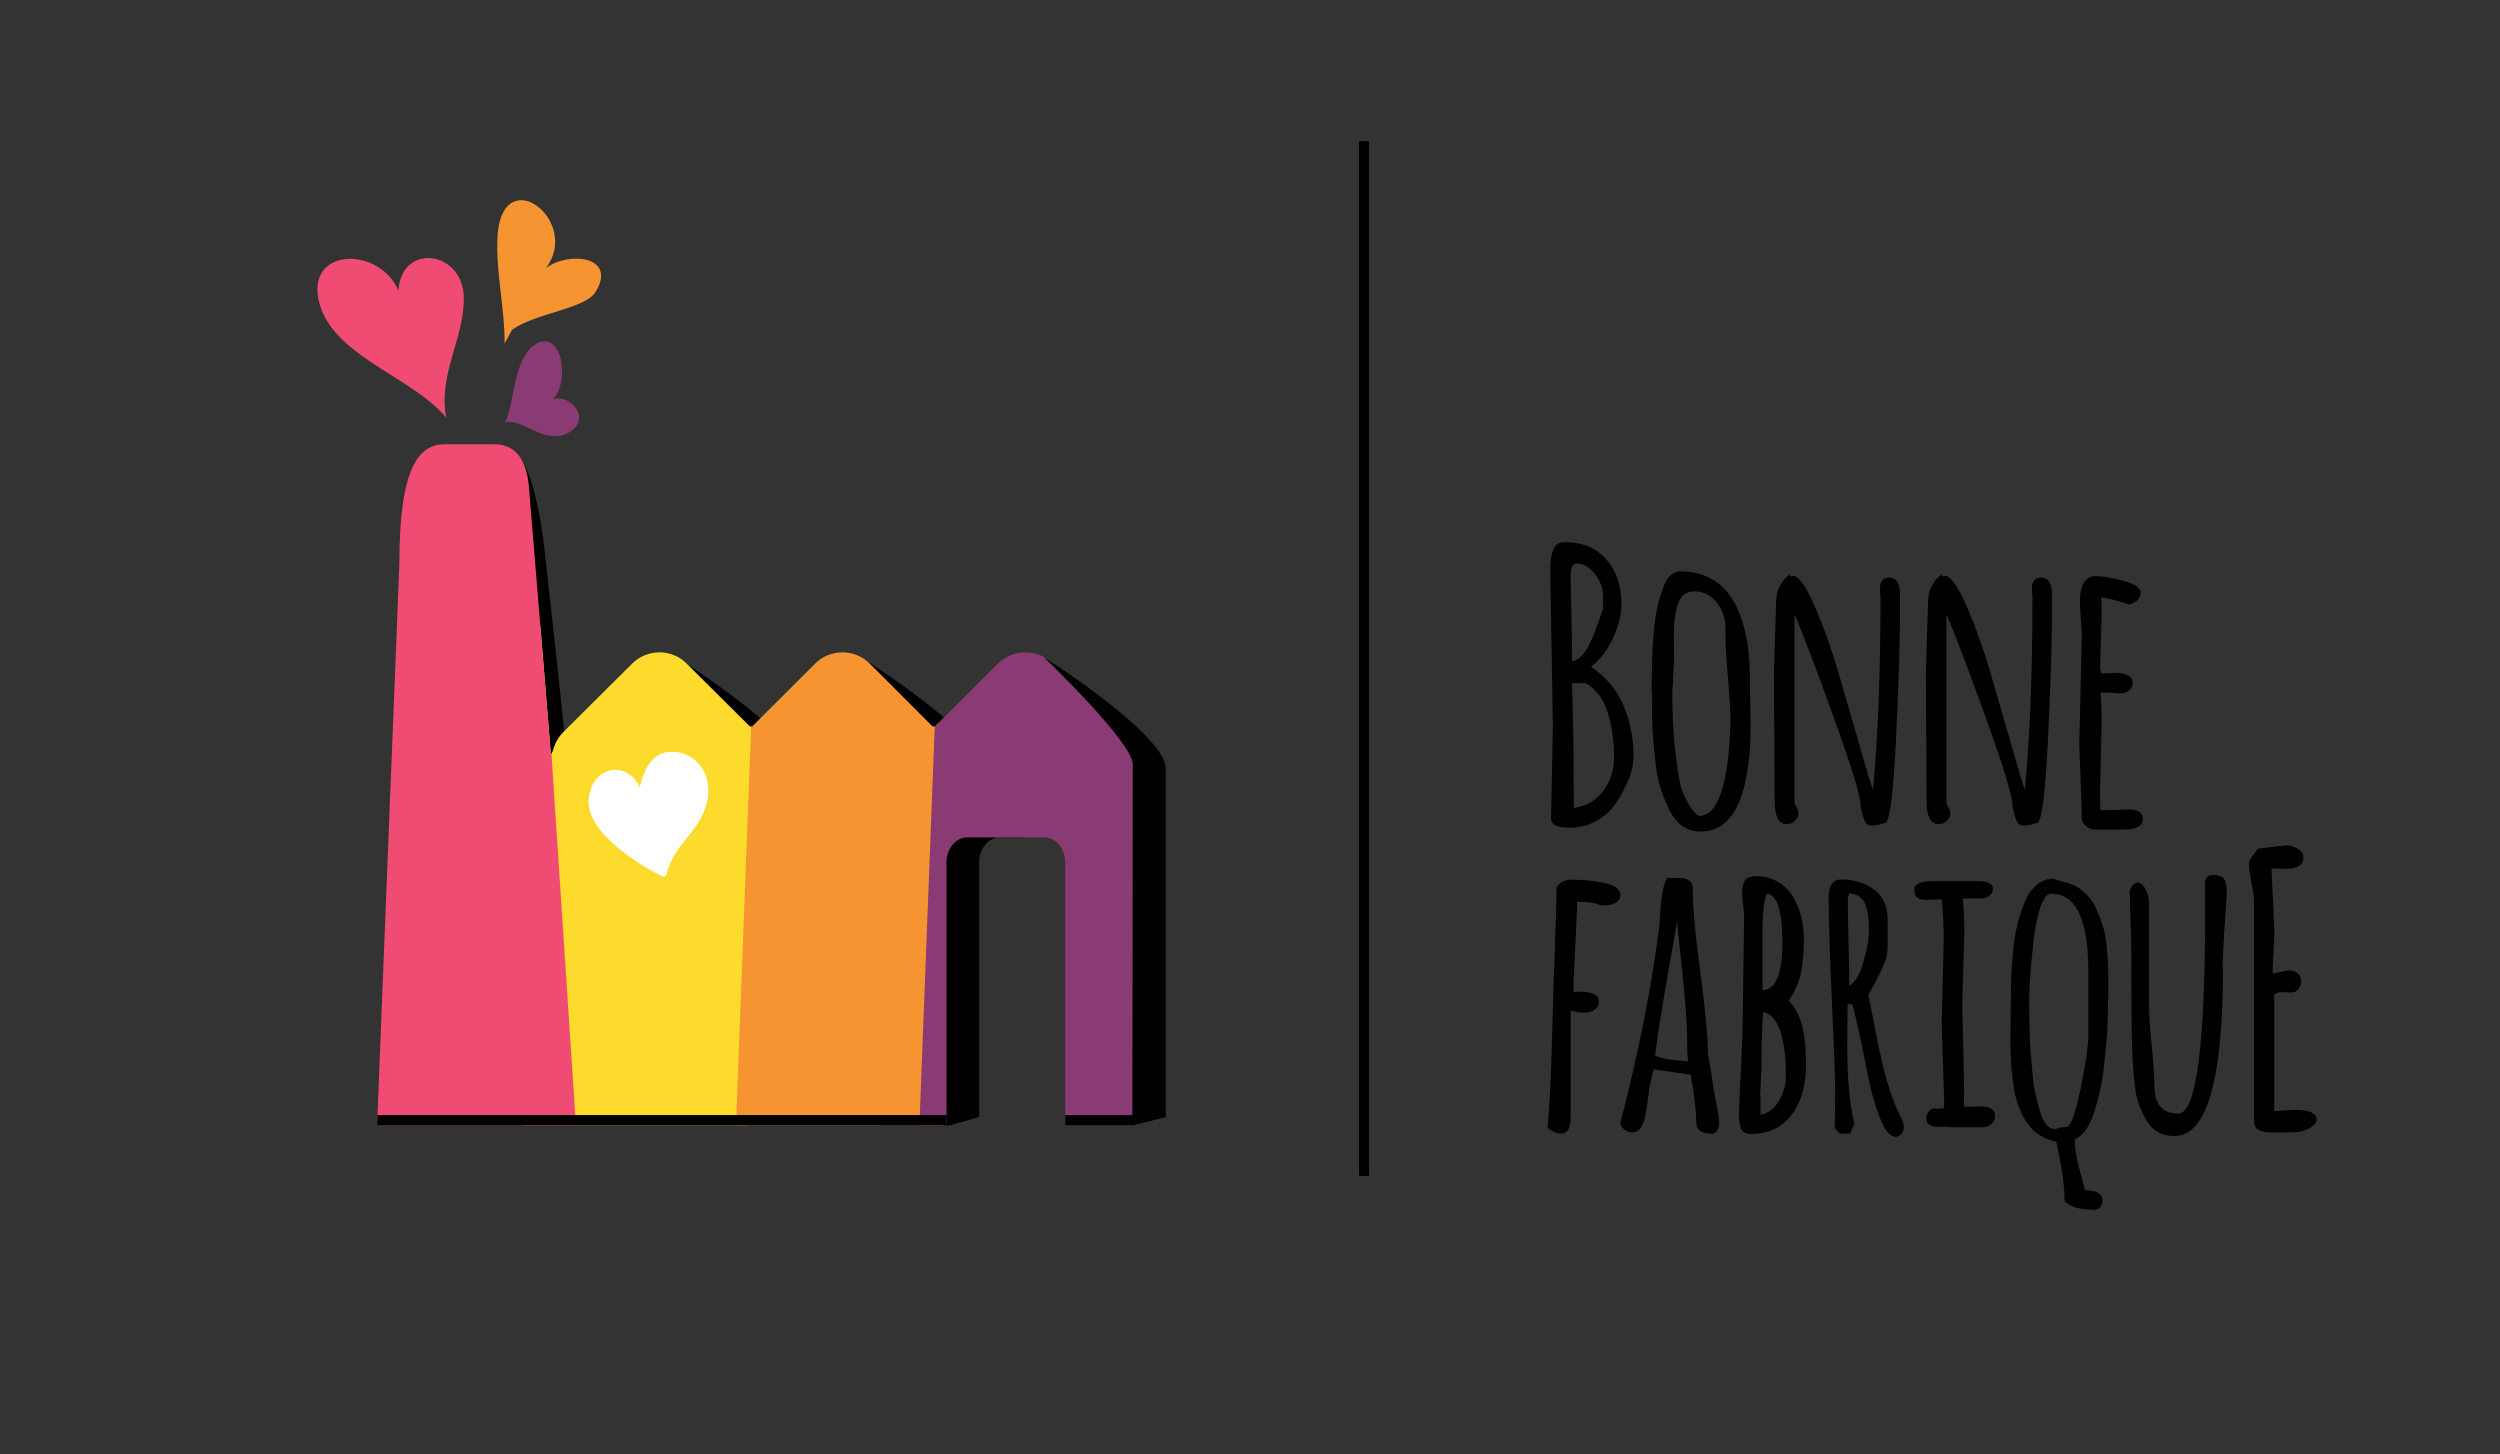 <?xml version="1.0" encoding="utf-8"?>
<!-- Generator: Adobe Illustrator 16.0.0, SVG Export Plug-In . SVG Version: 6.00 Build 0)  -->
<!DOCTYPE svg PUBLIC "-//W3C//DTD SVG 1.1//EN" "http://www.w3.org/Graphics/SVG/1.1/DTD/svg11.dtd">
<svg version="1.1" id="Warstwa_1" xmlns="http://www.w3.org/2000/svg" xmlns:xlink="http://www.w3.org/1999/xlink" x="0px" y="0px"
	 width="212.6px" height="123.663px" viewBox="0 0 212.6 123.663" enable-background="new 0 0 212.6 123.663" xml:space="preserve">
<rect x="0" y="0" width="212.6" height="123.663" fill="#333333" stroke="none"/>
<g>
	<path d="M42.409,38.389c0,0,2.429-2.467,3.812,7.623c1.159,10.314,1.793,16.479,1.793,16.479l-1.569,3.364L42.409,38.389z"/>
	<path d="M81.219,68.963l2.837-0.7c0,0-0.224,4.431-0.224-0.895c0-0.461,0,1.233,0-1.831c0-2.915-10.37-9.492-10.37-9.492
		s7.565,7.249,7.565,9.118C81.028,67.032,81.219,68.963,81.219,68.963z"/>
	<path d="M65.523,68.963l2.838-0.7c0,0-0.225,4.431-0.225-0.895c0-0.461,0,1.233,0-1.831c0-2.915-10.37-9.492-10.37-9.492
		s7.566,7.249,7.566,9.118C65.333,67.032,65.523,68.963,65.523,68.963z"/>
	<g>
		<g>
			<g>
				<defs>
					<polygon id="SVGID_1_" points="87.293,93.849 74.844,97.38 74.751,64.861 87.293,64.861 					"/>
				</defs>
				<clipPath id="SVGID_2_">
					<use xlink:href="#SVGID_1_"  overflow="visible"/>
				</clipPath>
				<path clip-path="url(#SVGID_2_)" d="M96.217,64.297h0.112c-0.081-0.729-0.371-1.437-0.931-1.998l-5.865-5.847
					c-1.275-1.303-3.386-1.303-4.692,0l-5.328,5.324h-0.209l-5.318-5.324c-1.299-1.303-3.404-1.303-4.685,0l-5.335,5.324h-0.197
					l-5.355-5.324c-1.282-1.303-3.387-1.303-4.674,0l-5.876,5.847c-0.416,0.434-0.706,0.978-0.839,1.53
					c-0.056,0.13-0.125,0.235-0.175,0.351l-1.88-22.873c-0.187-1.975-0.939-3.528-2.963-3.528h-4.15
					c-2.14,0-3.893,1.729-3.893,10.112l-1.897,47.813h14.484h2.89h33.828V73.346c0-1.18,0.79-2.135,1.763-2.135h6.568
					c0.975,0,1.764,0.955,1.764,2.135v22.357h3.116V65.649C96.478,65.19,96.373,64.718,96.217,64.297z"/>
			</g>
			<g>
				<g>
					<defs>
						<path id="SVGID_3_" d="M96.217,64.297h0.112c-0.081-0.729-0.371-1.437-0.931-1.998l-5.865-5.847
							c-1.275-1.303-3.386-1.303-4.692,0l-5.328,5.324h-0.209l-5.318-5.324c-1.299-1.303-3.404-1.303-4.685,0l-5.335,5.324h-0.197
							l-5.355-5.324c-1.282-1.303-3.387-1.303-4.674,0l-5.876,5.847c-0.416,0.434-0.706,0.978-0.839,1.53
							c-0.056,0.13-0.125,0.235-0.175,0.351l-1.88-22.873c-0.187-1.975-0.939-3.528-2.963-3.528h-4.15
							c-2.14,0-3.893,1.729-3.893,10.112l-1.897,47.813h14.484h2.89H80.49V73.346c0-1.18,0.791-2.135,1.763-2.135h6.569
							c0.974,0,1.763,0.955,1.763,2.135v22.357h5.894V65.649C96.478,65.19,96.373,64.718,96.217,64.297z"/>
					</defs>
					<clipPath id="SVGID_4_">
						<use xlink:href="#SVGID_3_"  overflow="visible"/>
					</clipPath>
					<polygon clip-path="url(#SVGID_4_)" fill="#FCDB2C" points="63.473,100.53 44.37,99.981 46.865,25.568 64.309,25.568 					"/>
					<path clip-path="url(#SVGID_4_)" fill="#FFFFFF" d="M56.434,74.554c-0.034,0-0.067-0.007-0.098-0.021
						c-0.362-0.163-2.021-1.019-3.541-2.236c-1.936-1.552-2.853-3.024-2.727-4.379c0.157-1.685,1.283-2.451,2.262-2.451
						c0.712,0,1.598,0.4,2.071,1.47c0.298-1.152,0.874-2.945,2.59-3c0.04-0.002,0.08-0.002,0.119-0.002
						c0.997,0,1.865,0.416,2.443,1.171c0.655,0.857,0.859,2.062,0.545,3.225c-0.335,1.237-1.024,2.103-1.691,2.939
						c-0.691,0.868-1.407,1.766-1.739,3.103c-0.018,0.07-0.064,0.127-0.128,0.159C56.505,74.546,56.47,74.554,56.434,74.554z"/>
					<polygon clip-path="url(#SVGID_4_)" fill="#EF4B73" points="49.334,101.088 31.333,101.088 29.938,25.568 44.37,25.84 					"/>
					<polygon clip-path="url(#SVGID_4_)" fill="#F79432" points="80.326,100.539 62.487,98.309 65.274,25.283 79.517,25.707 					
						"/>
					<polygon clip-path="url(#SVGID_4_)" fill="#8B3B73" points="98.589,99.697 78.096,98.03 80.883,25.561 98.589,24.735 					"/>
					<g clip-path="url(#SVGID_4_)">
						<path fill="#FFFFFF" d="M5.627,96.916c47.383,0,94.767,0,142.432,0"/>
						<g>
							<path d="M5.627,99.006c47.477,0,94.954,0,142.432,0c2.696,0,2.696-4.181,0-4.181c-47.478,0-94.955,0-142.432,0
								C2.931,94.825,2.931,99.006,5.627,99.006L5.627,99.006z"/>
						</g>
					</g>
				</g>
			</g>
			<path d="M96.296,95.703l2.839-0.7c0,0,0-15.749,0-21.075c0-0.461,0-5.494,0-8.558c0-2.915-10.37-9.492-10.37-9.492
				s7.566,7.25,7.566,9.118C96.332,66.864,96.296,95.703,96.296,95.703z"/>
		</g>
		<g>
			<path fill="#EF4B73" d="M37.936,35.464c-0.666-3.656,1.509-6.601,1.509-10.089c0-4.061-5.314-4.819-5.568-0.64l-0.029-0.08
				c-1.672-3.902-8.524-3.624-6.48,1.766c1.663,4.065,7.737,5.743,10.544,9.051l0.047,0.124c-0.006-0.03-0.01-0.059-0.016-0.088
				c0.005,0.006,0.01,0.012,0.016,0.017L37.936,35.464z"/>
		</g>
		<g>
			<path fill="#F79432" d="M46.435,22.797c2.963-3.975-3.473-8.98-4.104-3.034c-0.245,3.155,0.616,6.461,0.581,9.458l0.634-1.184
				c2.054-1.433,6.215-1.779,7.093-3.198C52.516,21.805,48.41,21.323,46.435,22.797z"/>
		</g>
		<g>
			<path fill="#8B3B73" d="M47.005,33.968c1.494-1.514,0.787-5.689-1.197-4.833c-2.104,0.908-2.014,4.851-2.809,6.748l-0.058,0.026
				c0.016-0.004,0.034-0.006,0.05-0.01c-0.011,0.028-0.022,0.056-0.034,0.082l0.229-0.107c1.5-0.091,3.279,2.062,5.269,0.862
				C50.342,35.554,48.44,33.434,47.005,33.968z"/>
		</g>
	</g>
</g>
<g>
	<path d="M132.057,61.713l-0.219-13v-0.188c0-1.146,0.177-1.875,0.531-2.188c0.177-0.156,0.401-0.234,0.672-0.234
		c1.521,0,2.708,0.49,3.563,1.469c0.854,0.979,1.281,2.24,1.281,3.781c0,0.969-0.255,1.974-0.766,3.016
		c-0.511,1.042-1.12,1.818-1.828,2.328c1.302,0.875,2.231,1.987,2.789,3.336c0.558,1.349,0.836,2.763,0.836,4.242
		c0,0.781-0.195,1.583-0.586,2.406c-0.391,0.823-0.781,1.479-1.172,1.969c-0.391,0.49-0.903,0.901-1.539,1.234s-1.333,0.5-2.094,0.5
		H133.4c-1,0-1.5-0.266-1.5-0.797L132.057,61.713z M134.025,47.916c-0.302,0-0.453,0.383-0.453,1.148s0.021,1.969,0.063,3.609
		s0.063,2.831,0.063,3.57c0.552-0.125,1.026-0.583,1.422-1.375c0.323-0.667,0.589-1.31,0.797-1.93
		c0.208-0.62,0.344-1.002,0.406-1.148V50.65c0-0.625-0.231-1.237-0.695-1.836C135.163,48.216,134.63,47.916,134.025,47.916z
		 M136.354,67.244c0.604-0.813,0.906-1.75,0.906-2.813s-0.089-1.997-0.266-2.805c-0.177-0.807-0.372-1.417-0.586-1.828
		c-0.214-0.411-0.461-0.763-0.742-1.055c-0.344-0.354-0.625-0.567-0.844-0.641h-1.141c0.104,2.948,0.156,6.484,0.156,10.609
		C134.911,68.546,135.749,68.057,136.354,67.244z"/>
	<path d="M140.479,60.338l0.031-1.219c0-0.104-0.016-0.156-0.047-0.156v-0.578c0-3.354,0.192-5.739,0.578-7.156
		c0.323-1.198,0.636-1.938,0.938-2.219s0.599-0.422,0.891-0.422c2.479,0,4.188,1.25,5.125,3.75c0.542,1.438,0.813,3.208,0.813,5.313
		v0.234l0.063,3.625c0,6.136-1.422,9.204-4.266,9.204c-1.177,0-2.078-0.651-2.703-1.954c-0.594-1.25-0.958-2.479-1.094-3.688
		C140.588,63.25,140.479,61.671,140.479,60.338z M142.369,55.963l-0.156,2.953c0,3.094,0.25,5.792,0.75,8.094
		c0.531,1.344,1.036,2.136,1.516,2.375c0.386,0,0.734-0.156,1.047-0.469s0.56-0.731,0.742-1.258
		c0.183-0.526,0.336-1.081,0.461-1.664c0.114-0.573,0.203-1.188,0.266-1.844c0.104-1.135,0.156-2.104,0.156-2.906
		c0-0.802-0.07-2.031-0.211-3.688s-0.211-2.891-0.211-3.703v-0.563c-0.021-0.781-0.276-1.477-0.766-2.086s-1.114-0.914-1.875-0.914
		c-0.729,0-1.214,0.412-1.453,1.234c-0.198,0.688-0.297,1.537-0.297,2.547L142.369,55.963z"/>
	<path d="M150.854,57.166l0.188-5.969c0-0.989,0.391-1.776,1.172-2.359v0.203c0.083-0.052,0.161-0.078,0.234-0.078
		c0.5,0,1.125,0.862,1.875,2.586c0.75,1.724,1.427,3.617,2.031,5.68s1.206,4.144,1.805,6.242c0.599,2.099,0.972,3.331,1.117,3.695
		c0.427-4.469,0.641-9.88,0.641-16.234l-0.047-0.859c0-0.635,0.266-0.953,0.797-0.953c0.302,0,0.528,0.125,0.68,0.375
		s0.227,0.542,0.227,0.875v2.422c-0.021,2.511-0.133,5.862-0.336,10.055c-0.203,4.193-0.477,6.56-0.82,7.102
		c-0.583,0.177-0.987,0.266-1.211,0.266s-0.396-0.076-0.516-0.227s-0.216-0.383-0.289-0.695s-0.136-0.521-0.188-0.625l0.016-0.141
		c0-0.792-0.766-3.307-2.297-7.547c-1.531-4.239-2.641-7.156-3.328-8.75v16.109c0.021,0.042,0.063,0.115,0.125,0.219
		c0.136,0.229,0.203,0.443,0.203,0.641c0,0.198-0.097,0.396-0.289,0.594c-0.192,0.198-0.419,0.297-0.68,0.297
		c-0.698,0-1.047-0.651-1.047-1.953L150.854,57.166z"/>
	<path d="M163.775,57.166l0.188-5.969c0-0.989,0.391-1.776,1.172-2.359v0.203c0.083-0.052,0.161-0.078,0.234-0.078
		c0.5,0,1.125,0.862,1.875,2.586c0.75,1.724,1.427,3.617,2.031,5.68s1.206,4.144,1.805,6.242c0.599,2.099,0.972,3.331,1.117,3.695
		c0.427-4.469,0.641-9.88,0.641-16.234l-0.047-0.859c0-0.635,0.266-0.953,0.797-0.953c0.302,0,0.528,0.125,0.68,0.375
		s0.227,0.542,0.227,0.875v2.422c-0.021,2.511-0.133,5.862-0.336,10.055c-0.203,4.193-0.477,6.56-0.82,7.102
		c-0.583,0.177-0.987,0.266-1.211,0.266s-0.396-0.076-0.516-0.227s-0.216-0.383-0.289-0.695s-0.136-0.521-0.188-0.625l0.016-0.141
		c0-0.792-0.766-3.307-2.297-7.547c-1.531-4.239-2.641-7.156-3.328-8.75v16.109c0.021,0.042,0.063,0.115,0.125,0.219
		c0.136,0.229,0.203,0.443,0.203,0.641c0,0.198-0.097,0.396-0.289,0.594c-0.192,0.198-0.419,0.297-0.68,0.297
		c-0.698,0-1.047-0.651-1.047-1.953L163.775,57.166z"/>
	<path d="M177.041,53.963l-0.172-2.703c0-1.51,0.448-2.266,1.344-2.266c0.573,0,1.354,0.133,2.344,0.398s1.484,0.607,1.484,1.023
		c0,0.438-0.313,0.771-0.938,1c-0.989-0.333-1.797-0.536-2.422-0.609c0.031,0.458,0.047,0.917,0.047,1.375l-0.141,4.594
		c0,0.021,0.031,0.188,0.094,0.5l1.141-0.047c1.031,0,1.547,0.292,1.547,0.875c0,0.229-0.094,0.43-0.281,0.602
		s-0.425,0.258-0.711,0.258s-0.597-0.021-0.93-0.063h-0.813c0.063,0.813,0.094,1.62,0.094,2.422l-0.141,5.797
		c0,1.198,0.021,1.797,0.063,1.797l2.359-0.078c0.813,0,1.219,0.261,1.219,0.781c0,0.323-0.141,0.557-0.422,0.703
		c-0.281,0.145-0.599,0.219-0.953,0.219h-2.703c-0.281,0-0.536-0.098-0.766-0.29c-0.229-0.192-0.349-0.424-0.359-0.695v-0.844
		l-0.203-5.406L177.041,53.963z"/>
	<path d="M134.119,77.073l-0.297,6.422v0.859l0.594-0.016c1.031,0,1.547,0.281,1.547,0.844c0,0.281-0.114,0.508-0.344,0.68
		s-0.528,0.258-0.898,0.258s-0.753-0.063-1.148-0.188v9.063c0,0.938-0.276,1.406-0.828,1.406c-0.333,0-0.714-0.162-1.141-0.484
		c0.177-1.906,0.31-4.617,0.398-8.133s0.164-5.814,0.227-6.898v-0.781c0.083-1.552,0.125-3,0.125-4.344
		c0-0.302,0.128-0.536,0.383-0.703c0.255-0.166,0.542-0.25,0.859-0.25s0.659,0.011,1.023,0.031c0.375,0.021,0.828,0.073,1.359,0.156
		c1.208,0.178,1.813,0.547,1.813,1.109c0,0.604-0.542,0.906-1.625,0.906c-0.427-0.208-0.984-0.313-1.672-0.313h-0.375V77.073z"/>
	<path d="M145.244,89.62l0.344,1.969c0,0.261,0.102,0.896,0.305,1.906c0.203,1.011,0.305,1.672,0.305,1.984v0.031
		c0,0.469-0.177,0.771-0.531,0.906c-0.448,0-0.797-0.073-1.047-0.219s-0.375-0.427-0.375-0.844c0-0.906-0.156-2.224-0.469-3.953
		l-3.156-0.469c-0.198,0.709-0.349,1.484-0.453,2.328s-0.203,1.459-0.297,1.844c-0.188,0.792-0.536,1.188-1.047,1.188
		c-0.25,0-0.481-0.081-0.695-0.242s-0.32-0.367-0.32-0.617l0.078-0.281c1.438-5.552,2.505-10.958,3.203-16.219
		c0.021-0.146,0.052-0.572,0.094-1.281c0.104-1.563,0.302-2.557,0.594-2.984h1.078c0.292,0,0.547,0.068,0.766,0.203
		c0.219,0.136,0.328,0.339,0.328,0.609c0,1.625,0.216,4.037,0.648,7.234C145.028,85.912,145.244,88.213,145.244,89.62z
		 M143.572,90.26c-0.063-0.313-0.094-0.856-0.094-1.633c0-0.775-0.044-1.739-0.133-2.891c-0.089-1.15-0.216-2.489-0.383-4.016
		c-0.167-1.525-0.281-2.633-0.344-3.32c-0.969,5.365-1.594,9.146-1.875,11.344C141.108,89.985,142.052,90.157,143.572,90.26z"/>
	<path d="M148.322,77.792l-0.172-1.656v-0.172c0-0.447,0.07-0.802,0.211-1.063c0.141-0.26,0.5-0.391,1.078-0.391
		s1.144,0.151,1.695,0.453c0.552,0.303,0.989,0.719,1.313,1.25c0.636,1.042,0.953,2.229,0.953,3.563
		c0,1.334-0.099,2.389-0.297,3.164c-0.198,0.776-0.531,1.498-1,2.164c0.833,0.803,1.313,2.12,1.438,3.953
		c0.021,0.417,0.034,0.917,0.039,1.5c0.005,0.584-0.044,1.156-0.148,1.719s-0.276,1.1-0.516,1.609
		c-0.25,0.511-0.552,0.953-0.906,1.328c-0.781,0.813-1.828,1.219-3.141,1.219c-0.448,0-0.734-0.198-0.859-0.594
		c-0.083-0.302-0.13-0.666-0.141-1.094l0.313-6.813L148.322,77.792z M149.682,93.213l0.031,0.156v1.438
		c0.719-0.166,1.258-0.591,1.617-1.273c0.359-0.682,0.539-1.317,0.539-1.906c0-0.588-0.008-1.055-0.023-1.398
		s-0.065-0.766-0.148-1.266s-0.188-0.938-0.313-1.313c-0.313-0.916-0.797-1.442-1.453-1.578c-0.094,1.375-0.141,2.99-0.141,4.844
		L149.682,93.213z M149.885,79.432v4.766c1.125-0.031,1.688-1.38,1.688-4.047c0-2.666-0.438-4.052-1.313-4.156
		C150.01,76.537,149.885,77.682,149.885,79.432z"/>
	<path d="M157.119,85.401l-0.031,3.469c0,2.823,0.203,5.047,0.609,6.672l-0.359,0.859h-0.891l-0.422-0.469
		c0.021-0.958,0.031-2.033,0.031-3.227c0-1.192-0.091-3.742-0.273-7.648s-0.273-6.822-0.273-8.75c0-1.01,0.354-1.516,1.063-1.516
		c1.114,0,2.052,0.292,2.813,0.875c0.761,0.584,1.141,1.417,1.141,2.5v2.25c0,0.615-0.114,1.175-0.344,1.68
		c-0.229,0.506-0.495,1.037-0.797,1.594c-0.302,0.558-0.469,0.867-0.5,0.93c0.114,0.521,0.317,1.542,0.609,3.063
		c0.625,3.323,1.317,5.714,2.078,7.172c0.219,0.417,0.328,0.742,0.328,0.977s-0.065,0.432-0.195,0.594
		c-0.13,0.161-0.305,0.242-0.523,0.242c-0.448,0-0.878-0.514-1.289-1.539s-0.742-2.164-0.992-3.414
		c-0.761-3.822-1.224-5.927-1.391-6.313H157.119z M157.244,75.979l-0.109,0.453c0,0.875,0.021,2.139,0.063,3.789
		c0.042,1.651,0.063,2.852,0.063,3.602c0.5-0.26,0.903-0.939,1.211-2.039c0.308-1.099,0.461-1.939,0.461-2.523
		c0-0.583-0.016-1.013-0.047-1.289c-0.031-0.275-0.099-0.58-0.203-0.914C158.474,76.37,157.994,76.01,157.244,75.979z"/>
	<path d="M166.869,85.479l0.156,6.797v0.953l-0.016,0.891h0.422l0.922-0.031c0.875,0,1.313,0.266,1.313,0.797
		c0,0.271-0.106,0.503-0.32,0.695c-0.214,0.193-0.461,0.289-0.742,0.289h-1.406c-0.969,0-1.589-0.021-1.859-0.063
		c-0.167,0.021-0.297,0.031-0.391,0.031c-0.761,0-1.141-0.239-1.141-0.719c0-0.197,0.063-0.385,0.188-0.563
		c0.125-0.177,0.25-0.271,0.375-0.281h0.906l0.063-0.422l-0.219-6.797l0.172-7.125c0-1.219-0.052-2.364-0.156-3.438h-0.609
		l-0.734,0.031c-0.313,0-0.558-0.06-0.734-0.18c-0.177-0.119-0.266-0.346-0.266-0.68c0-0.489,0.526-0.734,1.578-0.734h3.813
		c0.864,0,1.297,0.225,1.297,0.672c0,0.198-0.094,0.381-0.281,0.547c-0.188,0.167-0.401,0.25-0.641,0.25h-1.641
		c0.083,0.875,0.125,1.865,0.125,2.969L166.869,85.479z"/>
	<path d="M178.041,102.901v-0.031c-1.198,0-2.021-0.245-2.469-0.734c0-0.553-0.023-1.003-0.07-1.352
		c-0.047-0.35-0.081-0.615-0.102-0.797c-0.021-0.183-0.06-0.438-0.117-0.766s-0.099-0.555-0.125-0.68s-0.075-0.375-0.148-0.75
		s-0.12-0.609-0.141-0.703c-1.302-0.271-2.255-1.01-2.859-2.219c-0.396-0.813-0.646-1.588-0.75-2.328
		c-0.104-0.739-0.177-1.328-0.219-1.766c-0.031-0.458-0.052-1-0.063-1.625c-0.011-0.416-0.016-0.791-0.016-1.125
		c0.011-0.166,0.016-0.322,0.016-0.469c0-0.438,0.005-0.986,0.016-1.648c0.011-0.661,0.016-1.216,0.016-1.664
		c0-0.447,0.013-0.93,0.039-1.445s0.075-1.172,0.148-1.969s0.192-1.525,0.359-2.188c0.167-0.661,0.375-1.302,0.625-1.922
		c0.25-0.619,0.586-1.106,1.008-1.461c0.422-0.354,0.898-0.531,1.43-0.531c0.167,0.073,0.414,0.148,0.742,0.227
		s0.651,0.183,0.969,0.313c0.317,0.131,0.661,0.373,1.031,0.727c0.37,0.354,0.667,0.773,0.891,1.258s0.411,0.969,0.563,1.453
		s0.258,1.029,0.32,1.633c0.104,1.021,0.156,1.914,0.156,2.68s-0.003,1.35-0.008,1.75c-0.005,0.401-0.019,0.982-0.039,1.742
		c-0.021,0.761-0.06,1.456-0.117,2.086c-0.058,0.631-0.128,1.339-0.211,2.125c-0.083,0.787-0.198,1.49-0.344,2.109
		c-0.146,0.62-0.313,1.222-0.5,1.805c-0.396,1.209-0.942,1.958-1.641,2.25c0,0.697,0.13,1.523,0.391,2.477s0.422,1.57,0.484,1.852
		c0.989,0,1.484,0.302,1.484,0.906c0,0.219-0.07,0.403-0.211,0.555C178.439,102.825,178.26,102.901,178.041,102.901z
		 M174.432,75.995c-0.354,0-0.667,0.406-0.938,1.219c-0.261,0.792-0.453,1.761-0.578,2.906c-0.229,2.229-0.347,3.725-0.352,4.484
		c-0.005,0.761-0.005,1.281,0,1.563s0.016,0.756,0.031,1.422c0.016,0.667,0.044,1.266,0.086,1.797s0.094,1.146,0.156,1.844
		c0.063,0.698,0.151,1.308,0.266,1.828c0.114,0.521,0.245,1.021,0.391,1.5c0.302,0.979,0.729,1.469,1.281,1.469
		c0.302-0.125,0.614-0.188,0.938-0.188c0.375,0,0.781-1.078,1.219-3.234s0.656-3.646,0.656-4.469v-5.594
		C177.588,78.177,176.536,75.995,174.432,75.995z"/>
	<path d="M189.01,81.854l0.031,0.547c0,9.469-1.375,14.203-4.125,14.203c-1.063,0.01-1.849-0.422-2.359-1.297
		c-0.531-0.896-0.854-1.786-0.969-2.672c-0.177-1.364-0.278-2.93-0.305-4.695s-0.039-4.314-0.039-7.648l-0.141-4.578
		c0.198-0.447,0.425-0.672,0.68-0.672s0.481,0.195,0.68,0.586s0.297,0.805,0.297,1.242v8.703c0,0.761,0.075,1.891,0.227,3.391
		s0.227,2.631,0.227,3.391c0,1.563,0.677,2.344,2.031,2.344c1.521,0,2.281-5.734,2.281-17.203v-1.797l-0.016-0.531
		c0-0.25,0.058-0.438,0.172-0.563s0.315-0.188,0.602-0.188s0.503,0.047,0.648,0.141c0.136,0.084,0.234,0.209,0.297,0.375
		c0.083,0.261,0.13,0.604,0.141,1.031l-0.219,3.219L189.01,81.854z"/>
	<path d="M194.854,84.401l-0.797-0.031c-0.313,0-0.531,0.078-0.656,0.234v9.875c1.094-0.063,1.688-0.094,1.781-0.094
		c1.219,0,1.828,0.281,1.828,0.844v0.109c-0.146,0.292-0.396,0.516-0.75,0.672s-0.667,0.244-0.938,0.266
		c-0.271,0.021-0.62,0.031-1.047,0.031h-1c-0.792,0-1.281-0.156-1.469-0.469c-0.083-0.146-0.125-0.338-0.125-0.578V76.667
		c0-0.364-0.073-0.906-0.219-1.625s-0.219-1.266-0.219-1.641v-0.109c0.354-0.583,0.62-0.958,0.797-1.125l2.375-0.281
		c0.323,0,0.648,0.097,0.977,0.289c0.328,0.193,0.492,0.445,0.492,0.758c0,0.636-0.484,0.953-1.453,0.953l-0.922-0.031
		c-0.156,0-0.271,0.006-0.344,0.016l0.25,5.281c0,0.428-0.026,1.05-0.078,1.867c-0.052,0.818-0.078,1.414-0.078,1.789
		c0.114-0.021,0.271-0.057,0.469-0.109c0.438-0.114,0.778-0.172,1.023-0.172s0.464,0.089,0.656,0.266
		c0.192,0.178,0.289,0.391,0.289,0.641s-0.078,0.475-0.234,0.672C195.307,84.302,195.104,84.401,194.854,84.401z"/>
</g>
<line fill="none" stroke="#000000" stroke-width="0.85" stroke-miterlimit="10" x1="116" y1="12.001" x2="116" y2="100.001"/>
</svg>
